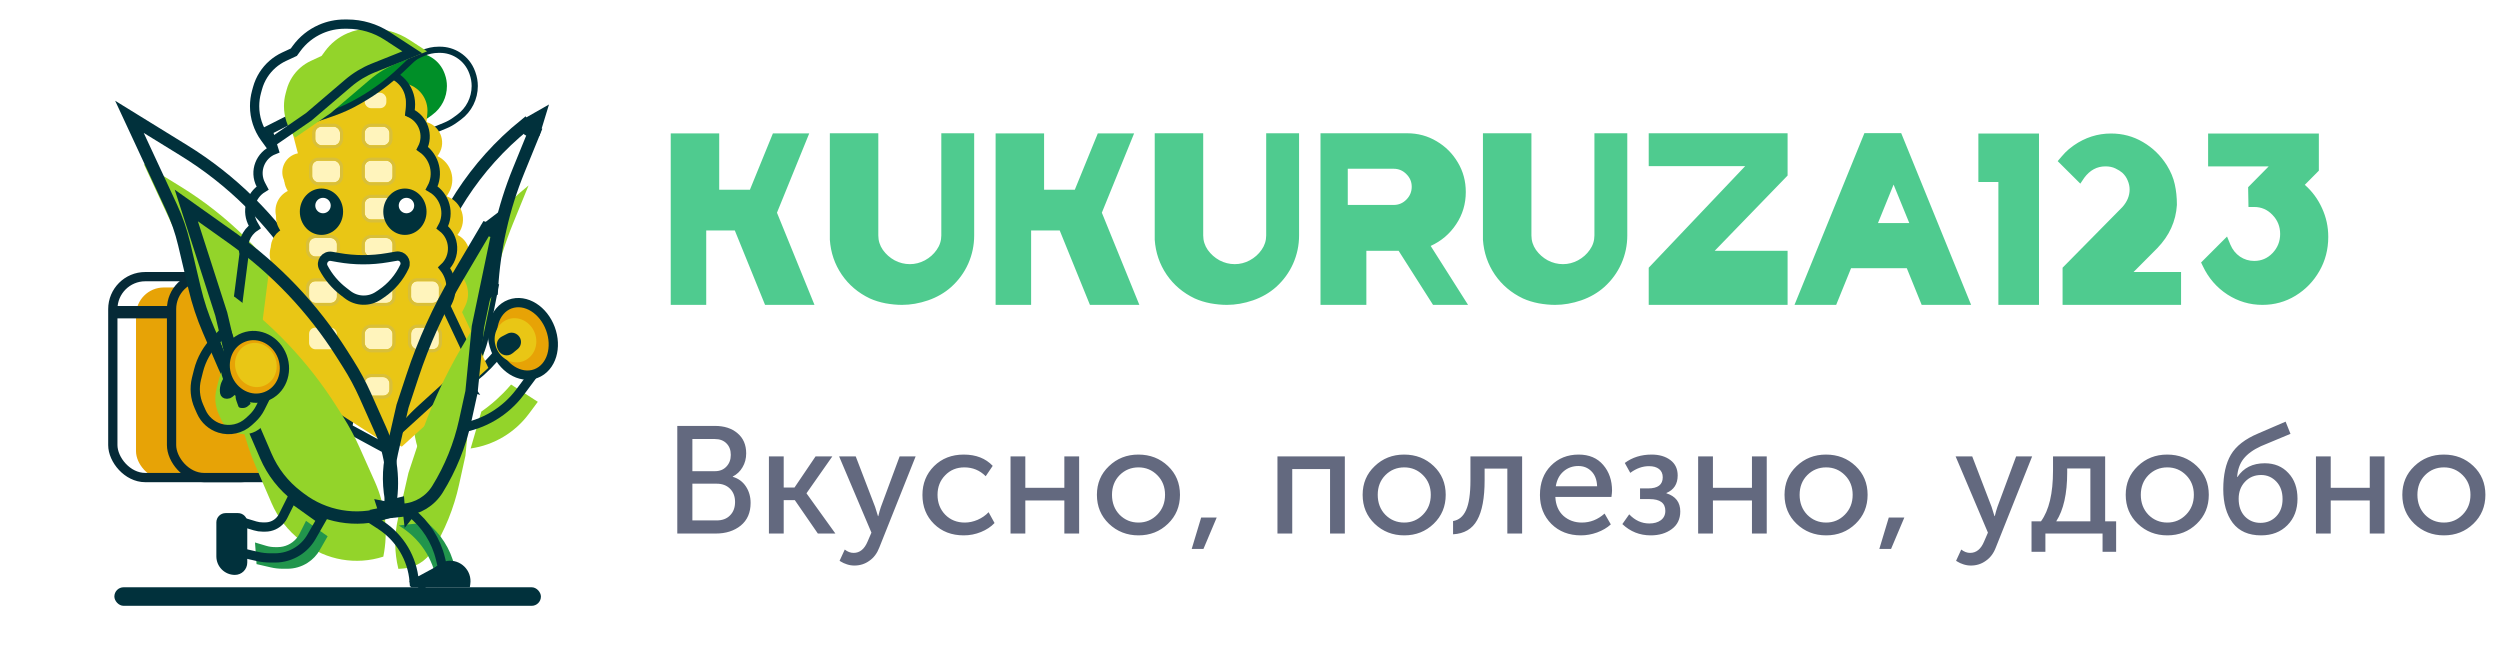 <?xml version="1.0" encoding="UTF-8"?>
<svg xmlns="http://www.w3.org/2000/svg" width="164" height="44" viewBox="0 0 164 44" fill="none">
  <g filter="url(#filter0_i_499_7590)">
    <path d="M30.765 25.376V25.376C31.453 24.9 32.078 24.339 32.626 23.706L32.715 23.603L34.47 24.737L33.882 25.526C32.962 26.761 31.588 27.578 30.064 27.797V27.797L30.765 25.376Z" fill="#93D42A"></path>
  </g>
  <path d="M32.88 23.348L32.658 23.204L32.485 23.404L32.396 23.507C31.865 24.12 31.259 24.664 30.592 25.126L30.765 25.376L30.473 25.291L29.772 27.712L30.064 27.797L30.108 28.098C31.711 27.867 33.157 27.007 34.126 25.708L34.714 24.919L34.908 24.658L34.635 24.482L32.88 23.348Z" stroke="#01313C" stroke-width="0.608"></path>
  <g filter="url(#filter1_i_499_7590)">
    <path d="M27.812 3.677C28.115 3.539 28.445 3.467 28.778 3.467L28.863 3.467C29.252 3.467 29.632 3.578 29.96 3.787V3.787C30.339 4.028 30.628 4.389 30.782 4.811L30.805 4.875C30.895 5.121 30.94 5.383 30.94 5.644V5.644C30.94 6.382 30.589 7.085 29.994 7.521L29.745 7.704C29.554 7.844 29.347 7.96 29.129 8.05L27.778 8.606L25.505 5.465L26.817 4.291C27.061 4.073 27.337 3.893 27.635 3.757L27.812 3.677Z" fill="#008F28"></path>
  </g>
  <path d="M27.614 8.725L27.707 8.854L27.855 8.793L29.206 8.237C29.44 8.141 29.661 8.017 29.865 7.867L30.114 7.685C30.762 7.21 31.143 6.445 31.143 5.644C31.143 5.36 31.093 5.074 30.996 4.806L30.973 4.742C30.804 4.277 30.486 3.881 30.068 3.616C29.708 3.386 29.29 3.265 28.863 3.265L28.778 3.265C28.416 3.265 28.058 3.342 27.728 3.492L27.551 3.572C27.234 3.716 26.941 3.908 26.682 4.14L25.37 5.314L25.234 5.436L25.341 5.584L27.614 8.725Z" stroke="#00303D" stroke-width="0.406"></path>
  <g filter="url(#filter2_i_499_7590)">
    <rect x="7.705" y="18.452" width="9.935" height="12.571" rx="1.825" fill="#E7A306"></rect>
  </g>
  <rect x="7.401" y="18.148" width="10.544" height="13.18" rx="2.129" stroke="#062A37" stroke-width="0.608"></rect>
  <rect x="11.254" y="18.148" width="10.544" height="13.18" rx="2.129" fill="#E7A306" stroke="#062A37" stroke-width="0.608"></rect>
  <g filter="url(#filter3_i_499_7590)">
    <path d="M31.868 18.89C32.026 16.187 32.629 13.528 33.651 11.021L34.673 8.516V8.516C31.488 11.095 29.205 14.617 28.151 18.577L27.831 19.782L27.25 22.562C27.024 23.643 27.086 24.765 27.429 25.814V25.814V25.814C28.499 25.795 29.493 25.253 30.09 24.365L30.533 23.705C30.887 23.178 31.133 22.586 31.257 21.963L31.868 18.89V18.89Z" fill="#93D42A"></path>
  </g>
  <path d="M27.434 19.699L27.436 19.689L27.439 19.678L27.76 18.473C28.835 14.43 31.166 10.833 34.417 8.201L34.673 8.516L35.048 8.669L34.027 11.174C33.021 13.64 32.428 16.255 32.273 18.914L31.868 18.89L32.266 18.969L31.654 22.042C31.52 22.718 31.253 23.36 30.869 23.931L30.426 24.591C29.755 25.59 28.639 26.198 27.436 26.22L27.429 25.814L27.044 25.941C26.678 24.823 26.613 23.63 26.853 22.479L27.434 19.699Z" stroke="#01313C" stroke-width="0.811"></path>
  <g filter="url(#filter4_i_499_7590)">
    <path d="M12.478 15.923C12.273 15.055 11.98 14.21 11.604 13.401L9.428 8.719L11.865 10.221C14.934 12.114 17.532 14.68 19.461 17.727L19.765 18.207C20.175 18.855 20.538 19.532 20.851 20.232L21.862 22.497C22.548 24.033 22.739 25.743 22.409 27.392V27.392V27.392C20.631 27.964 18.685 27.629 17.2 26.495L17.003 26.345C16.16 25.702 15.497 24.853 15.077 23.88L14.048 21.493C13.675 20.629 13.379 19.733 13.162 18.817L12.478 15.923Z" fill="#93D42A"></path>
  </g>
  <path d="M9.641 8.374L8.491 7.665L9.061 8.89L11.236 13.572C11.601 14.356 11.884 15.175 12.083 16.017L12.767 18.91C12.989 19.849 13.293 20.768 13.676 21.654L14.705 24.04C15.152 25.078 15.859 25.982 16.757 26.668L16.954 26.818C18.544 28.032 20.628 28.39 22.533 27.778L22.409 27.392L22.807 27.471C23.153 25.74 22.952 23.944 22.233 22.332L21.221 20.066C20.901 19.348 20.529 18.654 20.108 17.99L19.803 17.509C17.841 14.411 15.199 11.801 12.077 9.876L9.641 8.374Z" stroke="#01313C" stroke-width="0.811"></path>
  <g filter="url(#filter5_i_499_7590)">
    <path d="M17.945 8.719L25.143 5.069V5.069C26.062 5.242 26.7 6.085 26.616 7.017L26.562 7.604L26.588 7.611C27.542 7.898 27.9 9.061 27.272 9.834V9.834V9.834C28.192 10.267 28.532 11.403 28.002 12.271L27.88 12.47V12.47C28.892 12.824 29.278 14.052 28.65 14.921L28.59 15.005V15.005C29.534 15.476 29.666 16.769 28.838 17.423L28.691 17.539V17.539C29.29 18.078 29.456 18.951 29.095 19.672L28.894 20.074L30.617 23.724L24.94 28.894L15.41 23.724L16.323 16.627V16.627C16.147 15.984 16.464 15.309 17.071 15.033L17.134 15.005L16.887 14.578C16.432 13.793 16.792 12.788 17.641 12.47V12.47L17.384 11.98C16.961 11.172 17.451 10.187 18.35 10.037V10.037L17.945 8.719Z" fill="#E9C615"></path>
  </g>
  <path d="M17.807 8.448L17.579 8.563L17.654 8.808L17.968 9.828C17.082 10.174 16.65 11.235 17.114 12.121L17.227 12.335C16.427 12.825 16.133 13.884 16.623 14.73L16.713 14.885C16.142 15.264 15.855 15.964 16.014 16.645L15.108 23.685L15.082 23.891L15.265 23.991L24.795 29.161L24.985 29.264L25.145 29.119L30.822 23.948L30.989 23.797L30.893 23.594L29.232 20.078L29.367 19.808C29.736 19.071 29.634 18.198 29.135 17.569C29.932 16.831 29.852 15.557 29.015 14.914C29.527 14.004 29.202 12.853 28.315 12.337C28.806 11.43 28.526 10.309 27.701 9.732C28.145 8.878 27.781 7.798 26.886 7.398L26.919 7.044C27.017 5.956 26.273 4.971 25.199 4.77L25.143 5.069L25.005 4.798L17.807 8.448Z" stroke="#01313C" stroke-width="0.608"></path>
  <g filter="url(#filter6_i_499_7590)">
    <path d="M19.601 8.734L25.743 5.069V5.069C26.537 5.244 27.081 5.977 27.018 6.788L26.954 7.614V7.614C27.826 7.922 28.168 8.974 27.642 9.735L27.56 9.854V9.854C28.379 10.308 28.687 11.331 28.256 12.161L28.079 12.502V12.502C28.987 12.875 29.344 13.973 28.831 14.809L28.685 15.047V15.047C29.547 15.555 29.678 16.75 28.944 17.431L28.771 17.592V17.592C29.297 18.149 29.443 18.964 29.144 19.668L28.944 20.137L30.415 23.803L25.57 28.995L17.438 23.803L18.217 16.676L18.201 16.607C18.057 15.987 18.347 15.347 18.909 15.047V15.047L18.625 14.47C18.261 13.729 18.586 12.835 19.341 12.502V12.502L19.035 11.813C18.705 11.071 19.15 10.214 19.947 10.058V10.058L19.601 8.734Z" fill="#E9C615"></path>
  </g>
  <g filter="url(#filter7_f_499_7590)">
    <rect x="20.48" y="10.544" width="1.825" height="1.419" rx="0.406" fill="#FFF4BC"></rect>
    <rect x="20.378" y="10.442" width="2.028" height="1.622" rx="0.507" stroke="#D9BF39" stroke-width="0.203"></rect>
  </g>
  <g filter="url(#filter8_f_499_7590)">
    <rect x="23.926" y="10.544" width="1.825" height="1.419" rx="0.406" fill="#FFF4BC"></rect>
    <rect x="23.825" y="10.442" width="2.028" height="1.622" rx="0.507" stroke="#D9BF39" stroke-width="0.203"></rect>
  </g>
  <g filter="url(#filter9_f_499_7590)">
    <rect x="23.926" y="12.977" width="1.825" height="1.419" rx="0.406" fill="#FFF4BC"></rect>
    <rect x="23.825" y="12.876" width="2.028" height="1.622" rx="0.507" stroke="#D9BF39" stroke-width="0.203"></rect>
  </g>
  <g filter="url(#filter10_f_499_7590)">
    <rect x="23.926" y="15.613" width="1.825" height="1.217" rx="0.406" fill="#FFF4BC"></rect>
    <rect x="23.825" y="15.511" width="2.028" height="1.419" rx="0.507" stroke="#D9BF39" stroke-width="0.203"></rect>
  </g>
  <g filter="url(#filter11_f_499_7590)">
    <rect x="23.926" y="18.452" width="1.825" height="1.419" rx="0.406" fill="#FFF4BC"></rect>
    <rect x="23.825" y="18.35" width="2.028" height="1.622" rx="0.507" stroke="#D9BF39" stroke-width="0.203"></rect>
  </g>
  <g filter="url(#filter12_f_499_7590)">
    <rect x="23.926" y="21.493" width="1.825" height="1.419" rx="0.406" fill="#FFF4BC"></rect>
    <rect x="23.825" y="21.392" width="2.028" height="1.622" rx="0.507" stroke="#D9BF39" stroke-width="0.203"></rect>
  </g>
  <g filter="url(#filter13_f_499_7590)">
    <rect x="23.926" y="24.737" width="1.622" height="1.217" rx="0.406" fill="#FFF4BC"></rect>
    <rect x="23.825" y="24.636" width="1.825" height="1.419" rx="0.507" stroke="#D9BF39" stroke-width="0.203"></rect>
  </g>
  <g filter="url(#filter14_f_499_7590)">
    <rect x="26.968" y="18.452" width="1.825" height="1.419" rx="0.406" fill="#FFF4BC"></rect>
    <rect x="26.866" y="18.35" width="2.028" height="1.622" rx="0.507" stroke="#D9BF39" stroke-width="0.203"></rect>
  </g>
  <g filter="url(#filter15_f_499_7590)">
    <rect x="26.968" y="21.493" width="1.825" height="1.419" rx="0.406" fill="#FFF4BC"></rect>
    <rect x="26.866" y="21.392" width="2.028" height="1.622" rx="0.507" stroke="#D9BF39" stroke-width="0.203"></rect>
  </g>
  <g filter="url(#filter16_f_499_7590)">
    <rect x="20.276" y="15.613" width="1.825" height="1.217" rx="0.406" fill="#FFF4BC"></rect>
    <rect x="20.175" y="15.511" width="2.028" height="1.419" rx="0.507" stroke="#D9BF39" stroke-width="0.203"></rect>
  </g>
  <g filter="url(#filter17_f_499_7590)">
    <rect x="20.276" y="18.452" width="1.825" height="1.419" rx="0.406" fill="#FFF4BC"></rect>
    <rect x="20.175" y="18.35" width="2.028" height="1.622" rx="0.507" stroke="#D9BF39" stroke-width="0.203"></rect>
  </g>
  <g filter="url(#filter18_f_499_7590)">
    <rect x="20.276" y="21.493" width="1.825" height="1.419" rx="0.406" fill="#FFF4BC"></rect>
  </g>
  <g filter="url(#filter19_f_499_7590)">
    <rect x="20.682" y="8.313" width="1.622" height="1.217" rx="0.406" fill="#FFF4BC"></rect>
    <rect x="20.581" y="8.212" width="1.825" height="1.419" rx="0.507" stroke="#D9BF39" stroke-width="0.203"></rect>
  </g>
  <g filter="url(#filter20_f_499_7590)">
    <rect x="23.926" y="8.313" width="1.622" height="1.217" rx="0.406" fill="#FFF4BC"></rect>
    <rect x="23.825" y="8.212" width="1.825" height="1.419" rx="0.507" stroke="#D9BF39" stroke-width="0.203"></rect>
  </g>
  <g filter="url(#filter21_f_499_7590)">
    <rect x="23.926" y="6.083" width="1.419" height="1.014" rx="0.406" fill="#FFF4BC"></rect>
  </g>
  <ellipse cx="21.088" cy="13.889" rx="1.419" ry="1.521" fill="#00313B"></ellipse>
  <ellipse cx="26.562" cy="13.889" rx="1.419" ry="1.521" fill="#00313B"></ellipse>
  <circle cx="21.189" cy="13.484" r="0.507" fill="white"></circle>
  <circle cx="26.664" cy="13.484" r="0.507" fill="white"></circle>
  <path d="M24.829 19.392L25.028 19.257C25.679 18.815 26.199 18.205 26.532 17.492C26.699 17.135 26.396 16.737 26.007 16.804L25.427 16.903C24.357 17.087 23.264 17.084 22.195 16.895L21.75 16.817C21.33 16.743 21.021 17.186 21.215 17.554C21.535 18.163 21.986 18.7 22.532 19.119L22.811 19.334C23.401 19.786 24.214 19.81 24.829 19.392Z" fill="white" stroke="#00313B" stroke-width="0.608"></path>
  <g filter="url(#filter22_i_499_7590)">
    <path d="M14.907 20.498L12.981 14.516L14.973 15.93C17.808 17.942 20.223 20.488 22.083 23.424L22.503 24.087C22.913 24.735 23.276 25.411 23.588 26.111L24.6 28.377C25.285 29.913 25.476 31.623 25.146 33.272V33.272V33.272C23.368 33.843 21.422 33.509 19.937 32.375L19.741 32.225C18.898 31.582 18.235 30.733 17.815 29.76L16.785 27.373C16.412 26.509 16.116 25.613 15.899 24.696L14.907 20.498Z" fill="#93D42A"></path>
  </g>
  <path d="M25.146 33.272L25.544 33.351C25.89 31.62 25.69 29.824 24.97 28.212L23.959 25.946C23.638 25.228 23.266 24.534 22.845 23.87L22.425 23.207C20.537 20.226 18.086 17.642 15.208 15.6L13.215 14.185L12.221 13.479L12.595 14.64L14.516 20.607L15.505 24.79C15.727 25.729 16.031 26.647 16.413 27.534L17.442 29.92C17.89 30.957 18.596 31.862 19.494 32.547L19.691 32.698C21.282 33.911 23.366 34.27 25.271 33.658L25.146 33.272Z" stroke="#01313C" stroke-width="0.811"></path>
  <g filter="url(#filter23_i_499_7590)">
    <path d="M30.948 21.382L32.24 15.207L30.324 18.453C29.138 20.463 28.171 22.594 27.44 24.81L26.794 26.765L26.108 29.772C25.86 30.855 25.869 31.981 26.133 33.06V33.06L26.449 33.037C27.233 32.979 27.942 32.549 28.355 31.88V31.88C29.182 30.542 29.777 29.073 30.114 27.537L30.531 25.641L30.948 21.382Z" fill="#93D42A"></path>
  </g>
  <path d="M26.133 33.06L25.739 33.157C25.46 32.016 25.451 30.826 25.712 29.681L26.399 26.675L26.403 26.656L26.409 26.638L27.055 24.683C27.795 22.439 28.774 20.282 29.975 18.247L31.89 15.001L32.636 15.29L31.35 21.444L30.934 25.68L30.932 25.704L30.927 25.728L30.511 27.624C30.163 29.205 29.551 30.716 28.7 32.093C28.218 32.872 27.392 33.374 26.479 33.441L26.163 33.465L26.133 33.06Z" stroke="#01313C" stroke-width="0.811"></path>
  <rect x="7.502" y="20.074" width="3.65" height="0.811" fill="#062A37"></rect>
  <path d="M20.171 7.076L20.171 7.076L20.168 7.078L19.055 7.952L19.246 8.304L21.794 7.427C22.395 7.22 22.974 6.956 23.525 6.638L23.682 6.547C24.619 6.007 25.489 5.358 26.275 4.614L27.225 3.713L27.017 3.375L24.669 4.224C23.719 4.567 22.827 5.053 22.023 5.665L20.171 7.076Z" fill="#008F28" stroke="#00303B" stroke-width="0.406"></path>
  <g filter="url(#filter24_i_499_7590)">
    <path d="M17.006 6.963C17.006 6.676 17.044 6.39 17.12 6.114L17.187 5.868C17.263 5.587 17.382 5.319 17.539 5.072V5.072C17.836 4.605 18.261 4.232 18.763 3.998L19.477 3.665L19.694 3.366C20.069 2.85 20.575 2.443 21.16 2.187V2.187C21.614 1.989 22.104 1.886 22.6 1.886L22.787 1.886C23.657 1.886 24.509 2.139 25.238 2.615L26.394 3.368L24.388 4.171C23.753 4.425 23.164 4.781 22.644 5.224L20.069 7.42L17.742 9.023L17.624 8.862C17.223 8.31 17.006 7.645 17.006 6.963V6.963Z" fill="#93D42A"></path>
  </g>
  <path d="M26.507 3.651L27.05 3.433L26.56 3.114L25.405 2.36C24.626 1.852 23.716 1.582 22.787 1.582L22.6 1.582C22.062 1.582 21.53 1.693 21.038 1.909C20.404 2.186 19.855 2.627 19.448 3.187L19.277 3.423L18.634 3.722C18.08 3.981 17.611 4.393 17.282 4.909C17.109 5.181 16.978 5.477 16.893 5.788L16.826 6.034C16.744 6.337 16.702 6.649 16.702 6.963C16.702 7.71 16.939 8.437 17.378 9.041L17.496 9.202L17.67 9.442L17.914 9.274L20.242 7.671L20.255 7.662L20.267 7.652L22.841 5.456C23.336 5.034 23.897 4.695 24.501 4.453L26.507 3.651Z" stroke="#00303D" stroke-width="0.608"></path>
  <path d="M36.014 6.854L35.383 8.922L34.572 8.516L34.166 7.908L36.014 6.854Z" fill="#01313C"></path>
  <path d="M33.416 13.372L33.095 15.511L32.233 15.229L31.53 14.802L33.416 13.372Z" fill="#01313C"></path>
  <path d="M24.23 33.456L26.157 33.051L26.36 33.862H25.65L24.94 34.065L24.23 33.456Z" fill="#01313C"></path>
  <path d="M35.151 24.51C35.678 24.313 36.031 23.861 36.193 23.328C36.354 22.795 36.332 22.165 36.106 21.557C35.879 20.949 35.483 20.458 35.012 20.161C34.541 19.864 33.978 19.753 33.451 19.95C32.923 20.147 32.571 20.599 32.409 21.132C32.248 21.665 32.269 22.295 32.496 22.903C32.722 23.511 33.119 24.001 33.59 24.299C34.061 24.596 34.623 24.706 35.151 24.51Z" fill="#E7A306" stroke="#01313C" stroke-width="0.608"></path>
  <g filter="url(#filter25_i_499_7590)">
    <path d="M15.917 34.572L16.649 34.791C16.836 34.847 17.03 34.876 17.226 34.876L17.41 34.876C17.878 34.876 18.323 34.672 18.628 34.316V34.316C18.713 34.217 18.786 34.107 18.844 33.99L19.263 33.153L20.682 34.166L20.172 35.059C19.975 35.405 19.696 35.698 19.359 35.912V35.912C18.965 36.163 18.508 36.296 18.041 36.296L17.736 36.296C17.471 36.296 17.206 36.266 16.947 36.206L16.019 35.991L15.917 34.572Z" fill="#21954C"></path>
  </g>
  <path d="M16.005 34.28L15.583 34.154L15.614 34.593L15.715 36.012L15.731 36.236L15.95 36.287L16.879 36.502C17.16 36.567 17.448 36.6 17.736 36.6L18.041 36.6C18.566 36.6 19.08 36.45 19.523 36.168C19.901 35.928 20.214 35.599 20.436 35.21L20.947 34.317L21.083 34.079L20.859 33.919L19.44 32.905L19.15 32.698L18.991 33.017L18.572 33.854C18.525 33.949 18.466 34.038 18.397 34.118C18.15 34.406 17.79 34.572 17.41 34.572L17.226 34.572C17.06 34.572 16.895 34.548 16.737 34.5L16.005 34.28Z" stroke="#01313C" stroke-width="0.608"></path>
  <path d="M14.193 34.267C14.193 33.931 14.466 33.659 14.802 33.659H15.613C15.949 33.659 16.221 33.931 16.221 34.267V36.903C16.221 37.351 15.858 37.714 15.41 37.714V37.714C14.738 37.714 14.193 37.169 14.193 36.498V34.267Z" fill="#01313C"></path>
  <g filter="url(#filter26_i_499_7590)">
    <path d="M24.94 34.065L26.765 33.862V33.862C27.684 34.584 28.331 35.596 28.602 36.733L28.691 37.106L27.474 38.12V38.12C27.347 36.521 26.485 35.072 25.142 34.196L24.94 34.065Z" fill="#21954C"></path>
  </g>
  <path d="M24.906 33.762L24.063 33.856L24.774 34.319L24.976 34.451C26.24 35.276 27.051 36.639 27.171 38.144L27.474 38.12L27.669 38.353L28.886 37.34L29.031 37.219L28.987 37.036L28.898 36.663C28.611 35.459 27.926 34.387 26.953 33.623L26.765 33.862L26.731 33.559L24.906 33.762Z" stroke="#01313C" stroke-width="0.608"></path>
  <path d="M26.866 38.12L29.299 36.802V36.802C30.2 36.652 30.985 37.424 30.85 38.327L30.82 38.526H26.968L26.866 38.12Z" fill="#01313C"></path>
  <g filter="url(#filter27_i_499_7590)">
    <path d="M14.7 22.203L15.207 23.623L14.521 25.093C14.505 25.127 14.493 25.162 14.484 25.197L14.46 25.294C14.418 25.462 14.411 25.637 14.439 25.808V25.808C14.473 26.009 14.647 26.157 14.852 26.157L14.921 26.157C15.04 26.157 15.156 26.115 15.246 26.037L15.816 25.549L17.032 26.157L16.806 26.61C16.687 26.847 16.526 27.06 16.331 27.239L16.112 27.44C15.677 27.838 15.064 27.975 14.502 27.8V27.8C14.048 27.658 13.677 27.328 13.484 26.893L13.327 26.54C13.1 26.029 13.051 25.457 13.186 24.914L13.314 24.403C13.491 23.693 13.858 23.045 14.376 22.528L14.7 22.203Z" fill="#93D42A"></path>
  </g>
  <path d="M14.987 22.101L14.825 21.648L14.485 21.988L14.161 22.313C13.604 22.869 13.21 23.566 13.019 24.329L12.891 24.841C12.739 25.449 12.795 26.091 13.05 26.664L13.206 27.017C13.435 27.531 13.874 27.922 14.411 28.09C15.077 28.298 15.803 28.136 16.317 27.665L16.537 27.463C16.759 27.259 16.943 27.016 17.078 26.746L17.304 26.293L17.44 26.021L17.168 25.885L15.952 25.277L15.771 25.187L15.618 25.318L15.048 25.806C15.013 25.836 14.968 25.853 14.921 25.853L14.852 25.853C14.796 25.853 14.749 25.813 14.739 25.758C14.718 25.628 14.723 25.496 14.755 25.368L14.779 25.271C14.784 25.254 14.789 25.238 14.797 25.222L15.483 23.752L15.536 23.638L15.494 23.521L14.987 22.101Z" stroke="#01313C" stroke-width="0.608"></path>
  <path d="M17.439 26.007C18.459 25.627 18.912 24.442 18.52 23.393C18.13 22.344 17.011 21.744 15.992 22.125C14.972 22.505 14.52 23.69 14.911 24.739C15.302 25.788 16.42 26.387 17.439 26.007Z" fill="#E7A306" stroke="#01313C" stroke-width="0.608"></path>
  <g filter="url(#filter28_i_499_7590)">
    <ellipse cx="16.784" cy="23.741" rx="1.354" ry="1.462" transform="rotate(-20.449 16.784 23.741)" fill="#E9C615"></ellipse>
  </g>
  <g filter="url(#filter29_i_499_7590)">
    <ellipse cx="34.019" cy="22.12" rx="1.354" ry="1.462" transform="rotate(-20.449 34.019 22.12)" fill="#E9C615"></ellipse>
  </g>
  <path d="M32.645 22.878C32.507 22.582 32.626 22.23 32.916 22.08L33.279 21.892C33.487 21.784 33.738 21.805 33.925 21.946L33.94 21.957C34.06 22.048 34.142 22.181 34.168 22.33V22.33C34.207 22.544 34.126 22.761 33.958 22.899L33.621 23.175C33.315 23.426 32.853 23.322 32.685 22.963L32.645 22.878Z" fill="#01313C"></path>
  <rect x="7.502" y="38.525" width="27.982" height="1.217" rx="0.608" fill="#01313C"></rect>
  <path d="M53.43 20H50.188L48.203 15.117H46.328V20H44V8.75H47.18V12.445H49.195L50.703 8.75H53.086L50.969 13.953L53.43 20ZM59.172 20C58.833 20 58.474 19.966 58.094 19.898C57.719 19.826 57.375 19.719 57.062 19.578C56.297 19.213 55.682 18.693 55.219 18.016C54.755 17.333 54.495 16.57 54.438 15.727V8.742H57.617V15.445C57.617 15.789 57.716 16.104 57.914 16.391C58.117 16.677 58.375 16.906 58.688 17.078C59.005 17.245 59.339 17.328 59.688 17.328C60.031 17.328 60.359 17.245 60.672 17.078C60.99 16.906 61.247 16.677 61.445 16.391C61.648 16.104 61.75 15.789 61.75 15.445V8.742H63.906V15.445C63.906 16.091 63.776 16.708 63.516 17.297C63.255 17.88 62.883 18.391 62.398 18.828C61.971 19.208 61.466 19.5 60.883 19.703C60.305 19.901 59.734 20 59.172 20ZM74.742 20H71.5L69.516 15.117H67.641V20H65.312V8.75H68.492V12.445H70.508L72.016 8.75H74.398L72.281 13.953L74.742 20ZM80.484 20C80.146 20 79.787 19.966 79.406 19.898C79.031 19.826 78.688 19.719 78.375 19.578C77.609 19.213 76.995 18.693 76.531 18.016C76.068 17.333 75.807 16.57 75.75 15.727V8.742H78.93V15.445C78.93 15.789 79.029 16.104 79.227 16.391C79.43 16.677 79.688 16.906 80 17.078C80.318 17.245 80.651 17.328 81 17.328C81.344 17.328 81.672 17.245 81.984 17.078C82.302 16.906 82.56 16.677 82.758 16.391C82.961 16.104 83.062 15.789 83.062 15.445V8.742H85.219V15.445C85.219 16.091 85.088 16.708 84.828 17.297C84.568 17.88 84.195 18.391 83.711 18.828C83.284 19.208 82.779 19.5 82.195 19.703C81.617 19.901 81.047 20 80.484 20ZM96.305 20H94.008L91.75 16.453H89.633V20H86.625V8.742H92.305C93.013 8.742 93.659 8.917 94.242 9.266C94.826 9.609 95.289 10.073 95.633 10.656C95.982 11.24 96.156 11.885 96.156 12.594C96.156 13.375 95.945 14.081 95.523 14.711C95.107 15.341 94.549 15.815 93.852 16.133L96.305 20ZM91.422 13.445C91.75 13.445 92.029 13.328 92.258 13.094C92.492 12.859 92.609 12.578 92.609 12.25C92.609 11.927 92.492 11.651 92.258 11.422C92.029 11.188 91.75 11.07 91.422 11.07H88.414V13.445H91.422ZM102.016 20C101.677 20 101.318 19.966 100.938 19.898C100.562 19.826 100.219 19.719 99.906 19.578C99.141 19.213 98.526 18.693 98.062 18.016C97.599 17.333 97.338 16.57 97.281 15.727V8.742H100.461V15.445C100.461 15.789 100.56 16.104 100.758 16.391C100.961 16.677 101.219 16.906 101.531 17.078C101.849 17.245 102.182 17.328 102.531 17.328C102.875 17.328 103.203 17.245 103.516 17.078C103.833 16.906 104.091 16.677 104.289 16.391C104.492 16.104 104.594 15.789 104.594 15.445V8.742H106.75V15.445C106.75 16.091 106.62 16.708 106.359 17.297C106.099 17.88 105.727 18.391 105.242 18.828C104.815 19.208 104.31 19.5 103.727 19.703C103.148 19.901 102.578 20 102.016 20ZM117.266 20H108.156V17.562L114.484 10.898H108.156V8.742H117.266V11.516L112.484 16.453H117.266V20ZM129.305 20H126.062L125.086 17.594H121.43L120.453 20H117.719C119.25 16.245 120.779 12.49 122.305 8.734H124.719L129.305 20ZM125.25 14.633L124.219 12.109L123.195 14.633H125.25ZM133.758 20H131.094V11.938H129.781V8.758H133.758V20ZM143.078 20H135.305V17.562L139.234 13.578C139.547 13.224 139.703 12.841 139.703 12.43C139.703 12.232 139.661 12.037 139.578 11.844C139.5 11.646 139.38 11.474 139.219 11.328C139.104 11.229 138.953 11.135 138.766 11.047C138.583 10.958 138.367 10.914 138.117 10.914C137.56 10.914 137.096 11.164 136.727 11.664L136.469 12.047L134.984 10.57C135.167 10.352 135.331 10.164 135.477 10.008C135.628 9.852 135.815 9.695 136.039 9.539C136.789 9.018 137.604 8.758 138.484 8.758C139.245 8.758 139.943 8.945 140.578 9.32C141.219 9.695 141.74 10.2 142.141 10.836C142.401 11.258 142.576 11.675 142.664 12.086C142.758 12.497 142.805 12.95 142.805 13.445C142.737 14.518 142.307 15.463 141.516 16.281L139.961 17.844H143.078V20ZM148.414 20C147.586 20 146.82 19.773 146.117 19.32C145.414 18.862 144.878 18.242 144.508 17.461L144.391 17.219L146.094 15.516L146.312 16.047C146.453 16.38 146.664 16.643 146.945 16.836C147.227 17.023 147.536 17.117 147.875 17.117C148.349 17.117 148.75 16.945 149.078 16.602C149.411 16.253 149.578 15.836 149.578 15.352C149.578 14.862 149.411 14.445 149.078 14.102C148.75 13.753 148.349 13.578 147.875 13.578H147.5L147.477 12.281C147.93 11.823 148.38 11.367 148.828 10.914H144.852V8.758H152.117V11.195L151.195 12.125C151.685 12.557 152.062 13.07 152.328 13.664C152.599 14.253 152.734 14.878 152.734 15.539C152.734 16.362 152.539 17.112 152.148 17.789C151.763 18.461 151.242 18.997 150.586 19.398C149.93 19.799 149.206 20 148.414 20Z" fill="#4FCB8F"></path>
  <path d="M44.43 35V27.94H46.9C47.513 27.94 48.007 28.1 48.38 28.42C48.76 28.74 48.95 29.18 48.95 29.74C48.95 30.08 48.87 30.383 48.71 30.65C48.557 30.917 48.343 31.12 48.07 31.26V31.28C48.437 31.387 48.723 31.597 48.93 31.91C49.137 32.223 49.24 32.583 49.24 32.99C49.24 33.63 49.023 34.127 48.59 34.48C48.157 34.827 47.613 35 46.96 35H44.43ZM45.42 30.91H46.9C47.213 30.91 47.463 30.81 47.65 30.61C47.843 30.41 47.94 30.153 47.94 29.84C47.94 29.527 47.847 29.277 47.66 29.09C47.473 28.897 47.217 28.8 46.89 28.8H45.42V30.91ZM45.42 34.14H47.01C47.383 34.14 47.677 34.03 47.89 33.81C48.11 33.59 48.22 33.297 48.22 32.93C48.22 32.57 48.11 32.28 47.89 32.06C47.67 31.84 47.377 31.73 47.01 31.73H45.42V34.14ZM50.441 35V29.94H51.411V31.98H52.121L53.501 29.94H54.601L52.911 32.35V32.37L54.801 35H53.651L52.141 32.81H51.411V35H50.441ZM55.416 36.05C55.603 36.197 55.796 36.27 55.996 36.27C56.403 36.27 56.709 36.02 56.916 35.52L57.166 34.94L55.046 29.94H56.136L57.406 33.25L57.596 33.86H57.616C57.669 33.633 57.726 33.433 57.786 33.26L59.016 29.94H60.066L57.686 35.91C57.539 36.297 57.319 36.59 57.026 36.79C56.739 36.997 56.413 37.1 56.046 37.1C55.879 37.1 55.716 37.073 55.556 37.02C55.396 36.967 55.276 36.913 55.196 36.86L55.076 36.79L55.416 36.05ZM60.512 32.47C60.512 31.717 60.765 31.087 61.272 30.58C61.785 30.073 62.435 29.82 63.222 29.82C64.022 29.82 64.655 30.067 65.122 30.56L64.662 31.24C64.275 30.853 63.809 30.66 63.262 30.66C62.755 30.66 62.335 30.833 62.002 31.18C61.669 31.52 61.502 31.947 61.502 32.46C61.502 32.98 61.669 33.413 62.002 33.76C62.342 34.107 62.772 34.28 63.292 34.28C63.572 34.28 63.852 34.22 64.132 34.1C64.418 33.973 64.659 33.807 64.852 33.6L65.242 34.31C65.008 34.557 64.712 34.753 64.352 34.9C63.992 35.047 63.615 35.12 63.222 35.12C62.428 35.12 61.779 34.87 61.272 34.37C60.765 33.87 60.512 33.237 60.512 32.47ZM66.291 35V29.94H67.261V32H69.821V29.94H70.791V35H69.821V32.83H67.261V35H66.291ZM71.957 32.46C71.957 31.707 72.22 31.08 72.747 30.58C73.274 30.073 73.917 29.82 74.677 29.82C75.444 29.82 76.09 30.07 76.617 30.57C77.144 31.07 77.407 31.7 77.407 32.46C77.407 33.22 77.144 33.853 76.617 34.36C76.09 34.867 75.447 35.12 74.687 35.12C73.927 35.12 73.28 34.867 72.747 34.36C72.22 33.853 71.957 33.22 71.957 32.46ZM72.947 32.46C72.947 32.987 73.114 33.423 73.447 33.77C73.787 34.11 74.2 34.28 74.687 34.28C75.167 34.28 75.577 34.107 75.917 33.76C76.257 33.413 76.427 32.98 76.427 32.46C76.427 31.94 76.257 31.51 75.917 31.17C75.577 30.83 75.167 30.66 74.687 30.66C74.2 30.66 73.787 30.83 73.447 31.17C73.114 31.51 72.947 31.94 72.947 32.46ZM78.176 36.01L78.796 33.95H79.816L78.946 36.01H78.176ZM83.801 35V29.94H88.221V35H87.251V30.77H84.771V35H83.801ZM89.389 32.46C89.389 31.707 89.652 31.08 90.179 30.58C90.705 30.073 91.349 29.82 92.109 29.82C92.875 29.82 93.522 30.07 94.049 30.57C94.575 31.07 94.839 31.7 94.839 32.46C94.839 33.22 94.575 33.853 94.049 34.36C93.522 34.867 92.879 35.12 92.119 35.12C91.359 35.12 90.712 34.867 90.179 34.36C89.652 33.853 89.389 33.22 89.389 32.46ZM90.379 32.46C90.379 32.987 90.545 33.423 90.879 33.77C91.219 34.11 91.632 34.28 92.119 34.28C92.599 34.28 93.009 34.107 93.349 33.76C93.689 33.413 93.859 32.98 93.859 32.46C93.859 31.94 93.689 31.51 93.349 31.17C93.009 30.83 92.599 30.66 92.119 30.66C91.632 30.66 91.219 30.83 90.879 31.17C90.545 31.51 90.379 31.94 90.379 32.46ZM95.321 35.05V34.18C95.701 34.12 95.984 33.883 96.171 33.47C96.364 33.05 96.461 32.393 96.461 31.5V29.94H99.851V35H98.881V30.74H97.391V31.5C97.391 32.667 97.228 33.54 96.901 34.12C96.581 34.7 96.054 35.01 95.321 35.05ZM101.02 32.47C101.02 31.677 101.26 31.037 101.74 30.55C102.22 30.063 102.826 29.82 103.56 29.82C104.246 29.82 104.783 30.047 105.17 30.5C105.556 30.947 105.75 31.51 105.75 32.19C105.75 32.277 105.736 32.413 105.71 32.6H102.03C102.056 33.127 102.233 33.54 102.56 33.84C102.893 34.133 103.296 34.28 103.77 34.28C104.323 34.28 104.82 34.083 105.26 33.69L105.67 34.4C105.43 34.62 105.13 34.797 104.77 34.93C104.416 35.057 104.063 35.12 103.71 35.12C102.923 35.12 102.276 34.87 101.77 34.37C101.27 33.863 101.02 33.23 101.02 32.47ZM102.06 31.9H104.77C104.756 31.48 104.633 31.153 104.4 30.92C104.173 30.687 103.886 30.57 103.54 30.57C103.16 30.57 102.833 30.69 102.56 30.93C102.293 31.163 102.126 31.487 102.06 31.9ZM106.426 34.38L106.876 33.74C107.256 34.14 107.696 34.34 108.196 34.34C108.503 34.34 108.753 34.27 108.946 34.13C109.146 33.983 109.246 33.777 109.246 33.51C109.246 32.997 108.899 32.74 108.206 32.74H107.586V32.04H108.116C108.756 32.04 109.076 31.797 109.076 31.31C109.076 31.077 108.996 30.897 108.836 30.77C108.676 30.643 108.456 30.58 108.176 30.58C107.749 30.58 107.339 30.727 106.946 31.02L106.586 30.37C107.079 30.003 107.666 29.82 108.346 29.82C108.846 29.82 109.256 29.94 109.576 30.18C109.896 30.42 110.056 30.757 110.056 31.19C110.056 31.75 109.809 32.133 109.316 32.34V32.36C109.923 32.553 110.226 32.95 110.226 33.55C110.226 34.05 110.039 34.437 109.666 34.71C109.299 34.983 108.839 35.12 108.286 35.12C107.566 35.12 106.946 34.873 106.426 34.38ZM111.398 35V29.94H112.368V32H114.928V29.94H115.898V35H114.928V32.83H112.368V35H111.398ZM117.065 32.46C117.065 31.707 117.328 31.08 117.855 30.58C118.381 30.073 119.025 29.82 119.785 29.82C120.551 29.82 121.198 30.07 121.725 30.57C122.251 31.07 122.515 31.7 122.515 32.46C122.515 33.22 122.251 33.853 121.725 34.36C121.198 34.867 120.555 35.12 119.795 35.12C119.035 35.12 118.388 34.867 117.855 34.36C117.328 33.853 117.065 33.22 117.065 32.46ZM118.055 32.46C118.055 32.987 118.221 33.423 118.555 33.77C118.895 34.11 119.308 34.28 119.795 34.28C120.275 34.28 120.685 34.107 121.025 33.76C121.365 33.413 121.535 32.98 121.535 32.46C121.535 31.94 121.365 31.51 121.025 31.17C120.685 30.83 120.275 30.66 119.795 30.66C119.308 30.66 118.895 30.83 118.555 31.17C118.221 31.51 118.055 31.94 118.055 32.46ZM123.284 36.01L123.904 33.95H124.924L124.054 36.01H123.284ZM128.658 36.05C128.845 36.197 129.038 36.27 129.238 36.27C129.645 36.27 129.952 36.02 130.158 35.52L130.408 34.94L128.288 29.94H129.378L130.648 33.25L130.838 33.86H130.858C130.912 33.633 130.968 33.433 131.028 33.26L132.258 29.94H133.308L130.928 35.91C130.782 36.297 130.562 36.59 130.268 36.79C129.982 36.997 129.655 37.1 129.288 37.1C129.122 37.1 128.958 37.073 128.798 37.02C128.638 36.967 128.518 36.913 128.438 36.86L128.318 36.79L128.658 36.05ZM134.888 34.2H137.128V30.73H135.608V31C135.608 32.387 135.368 33.453 134.888 34.2ZM133.268 34.2H133.888C134.415 33.48 134.678 32.37 134.678 30.87V29.94H138.098V34.2H138.818V36.2H137.928V35H134.178V36.2H133.268V34.2ZM139.447 32.46C139.447 31.707 139.711 31.08 140.237 30.58C140.764 30.073 141.407 29.82 142.167 29.82C142.934 29.82 143.581 30.07 144.107 30.57C144.634 31.07 144.897 31.7 144.897 32.46C144.897 33.22 144.634 33.853 144.107 34.36C143.581 34.867 142.937 35.12 142.177 35.12C141.417 35.12 140.771 34.867 140.237 34.36C139.711 33.853 139.447 33.22 139.447 32.46ZM140.437 32.46C140.437 32.987 140.604 33.423 140.937 33.77C141.277 34.11 141.691 34.28 142.177 34.28C142.657 34.28 143.067 34.107 143.407 33.76C143.747 33.413 143.917 32.98 143.917 32.46C143.917 31.94 143.747 31.51 143.407 31.17C143.067 30.83 142.657 30.66 142.177 30.66C141.691 30.66 141.277 30.83 140.937 31.17C140.604 31.51 140.437 31.94 140.437 32.46ZM145.846 32.09C145.846 31.15 146.013 30.397 146.346 29.83C146.68 29.263 147.273 28.8 148.126 28.44L149.936 27.66L150.256 28.46L148.316 29.27C147.81 29.503 147.43 29.78 147.176 30.1C146.93 30.413 146.79 30.81 146.756 31.29H146.776C147.176 30.69 147.773 30.39 148.566 30.39C149.206 30.39 149.723 30.603 150.116 31.03C150.516 31.45 150.716 32.013 150.716 32.72C150.716 33.427 150.496 34.003 150.056 34.45C149.616 34.897 149.04 35.12 148.326 35.12C147.506 35.12 146.886 34.847 146.466 34.3C146.053 33.747 145.846 33.01 145.846 32.09ZM146.856 32.72C146.856 33.207 146.993 33.593 147.266 33.88C147.54 34.16 147.88 34.3 148.286 34.3C148.7 34.3 149.043 34.16 149.316 33.88C149.596 33.593 149.736 33.213 149.736 32.74C149.736 32.26 149.6 31.877 149.326 31.59C149.053 31.303 148.72 31.16 148.326 31.16C147.9 31.16 147.546 31.31 147.266 31.61C146.993 31.903 146.856 32.273 146.856 32.72ZM151.926 35V29.94H152.896V32H155.456V29.94H156.426V35H155.456V32.83H152.896V35H151.926ZM157.592 32.46C157.592 31.707 157.855 31.08 158.382 30.58C158.909 30.073 159.552 29.82 160.312 29.82C161.079 29.82 161.725 30.07 162.252 30.57C162.779 31.07 163.042 31.7 163.042 32.46C163.042 33.22 162.779 33.853 162.252 34.36C161.725 34.867 161.082 35.12 160.322 35.12C159.562 35.12 158.915 34.867 158.382 34.36C157.855 33.853 157.592 33.22 157.592 32.46ZM158.582 32.46C158.582 32.987 158.749 33.423 159.082 33.77C159.422 34.11 159.835 34.28 160.322 34.28C160.802 34.28 161.212 34.107 161.552 33.76C161.892 33.413 162.062 32.98 162.062 32.46C162.062 31.94 161.892 31.51 161.552 31.17C161.212 30.83 160.802 30.66 160.322 30.66C159.835 30.66 159.422 30.83 159.082 31.17C158.749 31.51 158.582 31.94 158.582 32.46Z" fill="#63697F"></path>
  <defs>
    <filter id="filter0_i_499_7590" x="29.48" y="22.806" width="5.867" height="5.593" filterUnits="userSpaceOnUse" color-interpolation-filters="sRGB">
      <feFlood flood-opacity="0" result="BackgroundImageFix"></feFlood>
      <feBlend mode="normal" in="SourceGraphic" in2="BackgroundImageFix" result="shape"></feBlend>
      <feColorMatrix in="SourceAlpha" type="matrix" values="0 0 0 0 0 0 0 0 0 0 0 0 0 0 0 0 0 0 127 0" result="hardAlpha"></feColorMatrix>
      <feOffset dx="0.811" dy="1.622"></feOffset>
      <feComposite in2="hardAlpha" operator="arithmetic" k2="-1" k3="1"></feComposite>
      <feColorMatrix type="matrix" values="0 0 0 0 0.129 0 0 0 0 0.584 0 0 0 0 0.298 0 0 0 1 0"></feColorMatrix>
      <feBlend mode="normal" in2="shape" result="effect1_innerShadow_499_7590"></feBlend>
    </filter>
    <filter id="filter1_i_499_7590" x="24.962" y="3.062" width="6.383" height="6.041" filterUnits="userSpaceOnUse" color-interpolation-filters="sRGB">
      <feFlood flood-opacity="0" result="BackgroundImageFix"></feFlood>
      <feBlend mode="normal" in="SourceGraphic" in2="BackgroundImageFix" result="shape"></feBlend>
      <feColorMatrix in="SourceAlpha" type="matrix" values="0 0 0 0 0 0 0 0 0 0 0 0 0 0 0 0 0 0 127 0" result="hardAlpha"></feColorMatrix>
      <feOffset dx="-1.622"></feOffset>
      <feComposite in2="hardAlpha" operator="arithmetic" k2="-1" k3="1"></feComposite>
      <feColorMatrix type="matrix" values="0 0 0 0 0.576 0 0 0 0 0.831 0 0 0 0 0.165 0 0 0 1 0"></feColorMatrix>
      <feBlend mode="normal" in2="shape" result="effect1_innerShadow_499_7590"></feBlend>
    </filter>
    <filter id="filter2_i_499_7590" x="7.097" y="17.843" width="11.152" height="13.788" filterUnits="userSpaceOnUse" color-interpolation-filters="sRGB">
      <feFlood flood-opacity="0" result="BackgroundImageFix"></feFlood>
      <feBlend mode="normal" in="SourceGraphic" in2="BackgroundImageFix" result="shape"></feBlend>
      <feColorMatrix in="SourceAlpha" type="matrix" values="0 0 0 0 0 0 0 0 0 0 0 0 0 0 0 0 0 0 127 0" result="hardAlpha"></feColorMatrix>
      <feOffset dx="1.217" dy="0.406"></feOffset>
      <feComposite in2="hardAlpha" operator="arithmetic" k2="-1" k3="1"></feComposite>
      <feColorMatrix type="matrix" values="0 0 0 0 1 0 0 0 0 1 0 0 0 0 1 0 0 0 0.52 0"></feColorMatrix>
      <feBlend mode="normal" in2="shape" result="effect1_innerShadow_499_7590"></feBlend>
    </filter>
    <filter id="filter3_i_499_7590" x="26.305" y="7.886" width="9.119" height="18.739" filterUnits="userSpaceOnUse" color-interpolation-filters="sRGB">
      <feFlood flood-opacity="0" result="BackgroundImageFix"></feFlood>
      <feBlend mode="normal" in="SourceGraphic" in2="BackgroundImageFix" result="shape"></feBlend>
      <feColorMatrix in="SourceAlpha" type="matrix" values="0 0 0 0 0 0 0 0 0 0 0 0 0 0 0 0 0 0 127 0" result="hardAlpha"></feColorMatrix>
      <feOffset dy="3.65"></feOffset>
      <feComposite in2="hardAlpha" operator="arithmetic" k2="-1" k3="1"></feComposite>
      <feColorMatrix type="matrix" values="0 0 0 0 0 0 0 0 0 0.561 0 0 0 0 0.157 0 0 0 1 0"></feColorMatrix>
      <feBlend mode="normal" in2="shape" result="effect1_innerShadow_499_7590"></feBlend>
    </filter>
    <filter id="filter4_i_499_7590" x="7.555" y="6.61" width="15.823" height="21.867" filterUnits="userSpaceOnUse" color-interpolation-filters="sRGB">
      <feFlood flood-opacity="0" result="BackgroundImageFix"></feFlood>
      <feBlend mode="normal" in="SourceGraphic" in2="BackgroundImageFix" result="shape"></feBlend>
      <feColorMatrix in="SourceAlpha" type="matrix" values="0 0 0 0 0 0 0 0 0 0 0 0 0 0 0 0 0 0 127 0" result="hardAlpha"></feColorMatrix>
      <feOffset dy="2.028"></feOffset>
      <feComposite in2="hardAlpha" operator="arithmetic" k2="-1" k3="1"></feComposite>
      <feColorMatrix type="matrix" values="0 0 0 0 0 0 0 0 0 0.561 0 0 0 0 0.157 0 0 0 1 0"></feColorMatrix>
      <feBlend mode="normal" in2="shape" result="effect1_innerShadow_499_7590"></feBlend>
    </filter>
    <filter id="filter5_i_499_7590" x="14.754" y="4.471" width="16.605" height="25.164" filterUnits="userSpaceOnUse" color-interpolation-filters="sRGB">
      <feFlood flood-opacity="0" result="BackgroundImageFix"></feFlood>
      <feBlend mode="normal" in="SourceGraphic" in2="BackgroundImageFix" result="shape"></feBlend>
      <feColorMatrix in="SourceAlpha" type="matrix" values="0 0 0 0 0 0 0 0 0 0 0 0 0 0 0 0 0 0 127 0" result="hardAlpha"></feColorMatrix>
      <feOffset dx="1.419" dy="0.406"></feOffset>
      <feComposite in2="hardAlpha" operator="arithmetic" k2="-1" k3="1"></feComposite>
      <feColorMatrix type="matrix" values="0 0 0 0 0 0 0 0 0 0 0 0 0 0 0 0 0 0 0.25 0"></feColorMatrix>
      <feBlend mode="normal" in2="shape" result="effect1_innerShadow_499_7590"></feBlend>
    </filter>
    <filter id="filter6_i_499_7590" x="17.438" y="5.069" width="12.977" height="23.926" filterUnits="userSpaceOnUse" color-interpolation-filters="sRGB">
      <feFlood flood-opacity="0" result="BackgroundImageFix"></feFlood>
      <feBlend mode="normal" in="SourceGraphic" in2="BackgroundImageFix" result="shape"></feBlend>
      <feColorMatrix in="SourceAlpha" type="matrix" values="0 0 0 0 0 0 0 0 0 0 0 0 0 0 0 0 0 0 127 0" result="hardAlpha"></feColorMatrix>
      <feOffset dx="-0.406"></feOffset>
      <feComposite in2="hardAlpha" operator="arithmetic" k2="-1" k3="1"></feComposite>
      <feColorMatrix type="matrix" values="0 0 0 0 0.996 0 0 0 0 0.925 0 0 0 0 0.585 0 0 0 1 0"></feColorMatrix>
      <feBlend mode="normal" in2="shape" result="effect1_innerShadow_499_7590"></feBlend>
    </filter>
    <filter id="filter7_f_499_7590" x="20.074" y="10.138" width="2.636" height="2.23" filterUnits="userSpaceOnUse" color-interpolation-filters="sRGB">
      <feFlood flood-opacity="0" result="BackgroundImageFix"></feFlood>
      <feBlend mode="normal" in="SourceGraphic" in2="BackgroundImageFix" result="shape"></feBlend>
      <feGaussianBlur stdDeviation="0.101" result="effect1_foregroundBlur_499_7590"></feGaussianBlur>
    </filter>
    <filter id="filter8_f_499_7590" x="23.521" y="10.138" width="2.636" height="2.23" filterUnits="userSpaceOnUse" color-interpolation-filters="sRGB">
      <feFlood flood-opacity="0" result="BackgroundImageFix"></feFlood>
      <feBlend mode="normal" in="SourceGraphic" in2="BackgroundImageFix" result="shape"></feBlend>
      <feGaussianBlur stdDeviation="0.101" result="effect1_foregroundBlur_499_7590"></feGaussianBlur>
    </filter>
    <filter id="filter9_f_499_7590" x="23.521" y="12.571" width="2.636" height="2.23" filterUnits="userSpaceOnUse" color-interpolation-filters="sRGB">
      <feFlood flood-opacity="0" result="BackgroundImageFix"></feFlood>
      <feBlend mode="normal" in="SourceGraphic" in2="BackgroundImageFix" result="shape"></feBlend>
      <feGaussianBlur stdDeviation="0.101" result="effect1_foregroundBlur_499_7590"></feGaussianBlur>
    </filter>
    <filter id="filter10_f_499_7590" x="23.521" y="15.207" width="2.636" height="2.028" filterUnits="userSpaceOnUse" color-interpolation-filters="sRGB">
      <feFlood flood-opacity="0" result="BackgroundImageFix"></feFlood>
      <feBlend mode="normal" in="SourceGraphic" in2="BackgroundImageFix" result="shape"></feBlend>
      <feGaussianBlur stdDeviation="0.101" result="effect1_foregroundBlur_499_7590"></feGaussianBlur>
    </filter>
    <filter id="filter11_f_499_7590" x="23.521" y="18.046" width="2.636" height="2.23" filterUnits="userSpaceOnUse" color-interpolation-filters="sRGB">
      <feFlood flood-opacity="0" result="BackgroundImageFix"></feFlood>
      <feBlend mode="normal" in="SourceGraphic" in2="BackgroundImageFix" result="shape"></feBlend>
      <feGaussianBlur stdDeviation="0.101" result="effect1_foregroundBlur_499_7590"></feGaussianBlur>
    </filter>
    <filter id="filter12_f_499_7590" x="23.521" y="21.087" width="2.636" height="2.23" filterUnits="userSpaceOnUse" color-interpolation-filters="sRGB">
      <feFlood flood-opacity="0" result="BackgroundImageFix"></feFlood>
      <feBlend mode="normal" in="SourceGraphic" in2="BackgroundImageFix" result="shape"></feBlend>
      <feGaussianBlur stdDeviation="0.101" result="effect1_foregroundBlur_499_7590"></feGaussianBlur>
    </filter>
    <filter id="filter13_f_499_7590" x="23.521" y="24.332" width="2.433" height="2.028" filterUnits="userSpaceOnUse" color-interpolation-filters="sRGB">
      <feFlood flood-opacity="0" result="BackgroundImageFix"></feFlood>
      <feBlend mode="normal" in="SourceGraphic" in2="BackgroundImageFix" result="shape"></feBlend>
      <feGaussianBlur stdDeviation="0.101" result="effect1_foregroundBlur_499_7590"></feGaussianBlur>
    </filter>
    <filter id="filter14_f_499_7590" x="26.562" y="18.046" width="2.636" height="2.23" filterUnits="userSpaceOnUse" color-interpolation-filters="sRGB">
      <feFlood flood-opacity="0" result="BackgroundImageFix"></feFlood>
      <feBlend mode="normal" in="SourceGraphic" in2="BackgroundImageFix" result="shape"></feBlend>
      <feGaussianBlur stdDeviation="0.101" result="effect1_foregroundBlur_499_7590"></feGaussianBlur>
    </filter>
    <filter id="filter15_f_499_7590" x="26.562" y="21.087" width="2.636" height="2.23" filterUnits="userSpaceOnUse" color-interpolation-filters="sRGB">
      <feFlood flood-opacity="0" result="BackgroundImageFix"></feFlood>
      <feBlend mode="normal" in="SourceGraphic" in2="BackgroundImageFix" result="shape"></feBlend>
      <feGaussianBlur stdDeviation="0.101" result="effect1_foregroundBlur_499_7590"></feGaussianBlur>
    </filter>
    <filter id="filter16_f_499_7590" x="19.871" y="15.207" width="2.636" height="2.028" filterUnits="userSpaceOnUse" color-interpolation-filters="sRGB">
      <feFlood flood-opacity="0" result="BackgroundImageFix"></feFlood>
      <feBlend mode="normal" in="SourceGraphic" in2="BackgroundImageFix" result="shape"></feBlend>
      <feGaussianBlur stdDeviation="0.101" result="effect1_foregroundBlur_499_7590"></feGaussianBlur>
    </filter>
    <filter id="filter17_f_499_7590" x="19.871" y="18.046" width="2.636" height="2.23" filterUnits="userSpaceOnUse" color-interpolation-filters="sRGB">
      <feFlood flood-opacity="0" result="BackgroundImageFix"></feFlood>
      <feBlend mode="normal" in="SourceGraphic" in2="BackgroundImageFix" result="shape"></feBlend>
      <feGaussianBlur stdDeviation="0.101" result="effect1_foregroundBlur_499_7590"></feGaussianBlur>
    </filter>
    <filter id="filter18_f_499_7590" x="20.074" y="21.29" width="2.23" height="1.825" filterUnits="userSpaceOnUse" color-interpolation-filters="sRGB">
      <feFlood flood-opacity="0" result="BackgroundImageFix"></feFlood>
      <feBlend mode="normal" in="SourceGraphic" in2="BackgroundImageFix" result="shape"></feBlend>
      <feGaussianBlur stdDeviation="0.101" result="effect1_foregroundBlur_499_7590"></feGaussianBlur>
    </filter>
    <filter id="filter19_f_499_7590" x="20.277" y="7.908" width="2.433" height="2.028" filterUnits="userSpaceOnUse" color-interpolation-filters="sRGB">
      <feFlood flood-opacity="0" result="BackgroundImageFix"></feFlood>
      <feBlend mode="normal" in="SourceGraphic" in2="BackgroundImageFix" result="shape"></feBlend>
      <feGaussianBlur stdDeviation="0.101" result="effect1_foregroundBlur_499_7590"></feGaussianBlur>
    </filter>
    <filter id="filter20_f_499_7590" x="23.521" y="7.908" width="2.433" height="2.028" filterUnits="userSpaceOnUse" color-interpolation-filters="sRGB">
      <feFlood flood-opacity="0" result="BackgroundImageFix"></feFlood>
      <feBlend mode="normal" in="SourceGraphic" in2="BackgroundImageFix" result="shape"></feBlend>
      <feGaussianBlur stdDeviation="0.101" result="effect1_foregroundBlur_499_7590"></feGaussianBlur>
    </filter>
    <filter id="filter21_f_499_7590" x="23.724" y="5.88" width="1.825" height="1.419" filterUnits="userSpaceOnUse" color-interpolation-filters="sRGB">
      <feFlood flood-opacity="0" result="BackgroundImageFix"></feFlood>
      <feBlend mode="normal" in="SourceGraphic" in2="BackgroundImageFix" result="shape"></feBlend>
      <feGaussianBlur stdDeviation="0.101" result="effect1_foregroundBlur_499_7590"></feGaussianBlur>
    </filter>
    <filter id="filter22_i_499_7590" x="11.461" y="12.443" width="14.654" height="21.914" filterUnits="userSpaceOnUse" color-interpolation-filters="sRGB">
      <feFlood flood-opacity="0" result="BackgroundImageFix"></feFlood>
      <feBlend mode="normal" in="SourceGraphic" in2="BackgroundImageFix" result="shape"></feBlend>
      <feColorMatrix in="SourceAlpha" type="matrix" values="0 0 0 0 0 0 0 0 0 0 0 0 0 0 0 0 0 0 127 0" result="hardAlpha"></feColorMatrix>
      <feOffset dy="3.244"></feOffset>
      <feComposite in2="hardAlpha" operator="arithmetic" k2="-1" k3="1"></feComposite>
      <feColorMatrix type="matrix" values="0 0 0 0 0 0 0 0 0 0.561 0 0 0 0 0.157 0 0 0 1 0"></feColorMatrix>
      <feBlend mode="normal" in2="shape" result="effect1_innerShadow_499_7590"></feBlend>
    </filter>
    <filter id="filter23_i_499_7590" x="25.117" y="14.795" width="7.916" height="19.074" filterUnits="userSpaceOnUse" color-interpolation-filters="sRGB">
      <feFlood flood-opacity="0" result="BackgroundImageFix"></feFlood>
      <feBlend mode="normal" in="SourceGraphic" in2="BackgroundImageFix" result="shape"></feBlend>
      <feColorMatrix in="SourceAlpha" type="matrix" values="0 0 0 0 0 0 0 0 0 0 0 0 0 0 0 0 0 0 127 0" result="hardAlpha"></feColorMatrix>
      <feOffset dy="4.258"></feOffset>
      <feComposite in2="hardAlpha" operator="arithmetic" k2="-1" k3="1"></feComposite>
      <feColorMatrix type="matrix" values="0 0 0 0 0 0 0 0 0 0.561 0 0 0 0 0.157 0 0 0 1 0"></feColorMatrix>
      <feBlend mode="normal" in2="shape" result="effect1_innerShadow_499_7590"></feBlend>
    </filter>
    <filter id="filter24_i_499_7590" x="16.398" y="1.278" width="11.309" height="8.582" filterUnits="userSpaceOnUse" color-interpolation-filters="sRGB">
      <feFlood flood-opacity="0" result="BackgroundImageFix"></feFlood>
      <feBlend mode="normal" in="SourceGraphic" in2="BackgroundImageFix" result="shape"></feBlend>
      <feColorMatrix in="SourceAlpha" type="matrix" values="0 0 0 0 0 0 0 0 0 0 0 0 0 0 0 0 0 0 127 0" result="hardAlpha"></feColorMatrix>
      <feOffset dx="1.622"></feOffset>
      <feComposite in2="hardAlpha" operator="arithmetic" k2="-1" k3="1"></feComposite>
      <feColorMatrix type="matrix" values="0 0 0 0 0 0 0 0 0 0.561 0 0 0 0 0.157 0 0 0 1 0"></feColorMatrix>
      <feBlend mode="normal" in2="shape" result="effect1_innerShadow_499_7590"></feBlend>
    </filter>
    <filter id="filter25_i_499_7590" x="15.248" y="32.244" width="6.236" height="4.66" filterUnits="userSpaceOnUse" color-interpolation-filters="sRGB">
      <feFlood flood-opacity="0" result="BackgroundImageFix"></feFlood>
      <feBlend mode="normal" in="SourceGraphic" in2="BackgroundImageFix" result="shape"></feBlend>
      <feColorMatrix in="SourceAlpha" type="matrix" values="0 0 0 0 0 0 0 0 0 0 0 0 0 0 0 0 0 0 127 0" result="hardAlpha"></feColorMatrix>
      <feOffset dx="0.811" dy="1.014"></feOffset>
      <feComposite in2="hardAlpha" operator="arithmetic" k2="-1" k3="1"></feComposite>
      <feColorMatrix type="matrix" values="0 0 0 0 0.576 0 0 0 0 0.831 0 0 0 0 0.165 0 0 0 1 0"></feColorMatrix>
      <feBlend mode="normal" in2="shape" result="effect1_innerShadow_499_7590"></feBlend>
    </filter>
    <filter id="filter26_i_499_7590" x="23.186" y="33.257" width="6.184" height="5.33" filterUnits="userSpaceOnUse" color-interpolation-filters="sRGB">
      <feFlood flood-opacity="0" result="BackgroundImageFix"></feFlood>
      <feBlend mode="normal" in="SourceGraphic" in2="BackgroundImageFix" result="shape"></feBlend>
      <feColorMatrix in="SourceAlpha" type="matrix" values="0 0 0 0 0 0 0 0 0 0 0 0 0 0 0 0 0 0 127 0" result="hardAlpha"></feColorMatrix>
      <feOffset dx="1.217" dy="0.406"></feOffset>
      <feComposite in2="hardAlpha" operator="arithmetic" k2="-1" k3="1"></feComposite>
      <feColorMatrix type="matrix" values="0 0 0 0 0.576 0 0 0 0 0.831 0 0 0 0 0.165 0 0 0 1 0"></feColorMatrix>
      <feBlend mode="normal" in2="shape" result="effect1_innerShadow_499_7590"></feBlend>
    </filter>
    <filter id="filter27_i_499_7590" x="12.503" y="21.093" width="5.345" height="7.39" filterUnits="userSpaceOnUse" color-interpolation-filters="sRGB">
      <feFlood flood-opacity="0" result="BackgroundImageFix"></feFlood>
      <feBlend mode="normal" in="SourceGraphic" in2="BackgroundImageFix" result="shape"></feBlend>
      <feColorMatrix in="SourceAlpha" type="matrix" values="0 0 0 0 0 0 0 0 0 0 0 0 0 0 0 0 0 0 127 0" result="hardAlpha"></feColorMatrix>
      <feOffset dx="1.014" dy="0.608"></feOffset>
      <feComposite in2="hardAlpha" operator="arithmetic" k2="-1" k3="1"></feComposite>
      <feColorMatrix type="matrix" values="0 0 0 0 0 0 0 0 0 0.514 0 0 0 0 0.169 0 0 0 1 0"></feColorMatrix>
      <feBlend mode="normal" in2="shape" result="effect1_innerShadow_499_7590"></feBlend>
    </filter>
    <filter id="filter28_i_499_7590" x="15.416" y="22.292" width="2.736" height="2.899" filterUnits="userSpaceOnUse" color-interpolation-filters="sRGB">
      <feFlood flood-opacity="0" result="BackgroundImageFix"></feFlood>
      <feBlend mode="normal" in="SourceGraphic" in2="BackgroundImageFix" result="shape"></feBlend>
      <feColorMatrix in="SourceAlpha" type="matrix" values="0 0 0 0 0 0 0 0 0 0 0 0 0 0 0 0 0 0 127 0" result="hardAlpha"></feColorMatrix>
      <feOffset dy="0.203"></feOffset>
      <feComposite in2="hardAlpha" operator="arithmetic" k2="-1" k3="1"></feComposite>
      <feColorMatrix type="matrix" values="0 0 0 0 1 0 0 0 0 0.957 0 0 0 0 0.738 0 0 0 1 0"></feColorMatrix>
      <feBlend mode="normal" in2="shape" result="effect1_innerShadow_499_7590"></feBlend>
    </filter>
    <filter id="filter29_i_499_7590" x="32.651" y="20.67" width="2.736" height="2.899" filterUnits="userSpaceOnUse" color-interpolation-filters="sRGB">
      <feFlood flood-opacity="0" result="BackgroundImageFix"></feFlood>
      <feBlend mode="normal" in="SourceGraphic" in2="BackgroundImageFix" result="shape"></feBlend>
      <feColorMatrix in="SourceAlpha" type="matrix" values="0 0 0 0 0 0 0 0 0 0 0 0 0 0 0 0 0 0 127 0" result="hardAlpha"></feColorMatrix>
      <feOffset dx="-0.203" dy="0.203"></feOffset>
      <feComposite in2="hardAlpha" operator="arithmetic" k2="-1" k3="1"></feComposite>
      <feColorMatrix type="matrix" values="0 0 0 0 1 0 0 0 0 0.957 0 0 0 0 0.738 0 0 0 1 0"></feColorMatrix>
      <feBlend mode="normal" in2="shape" result="effect1_innerShadow_499_7590"></feBlend>
    </filter>
  </defs>
</svg>
